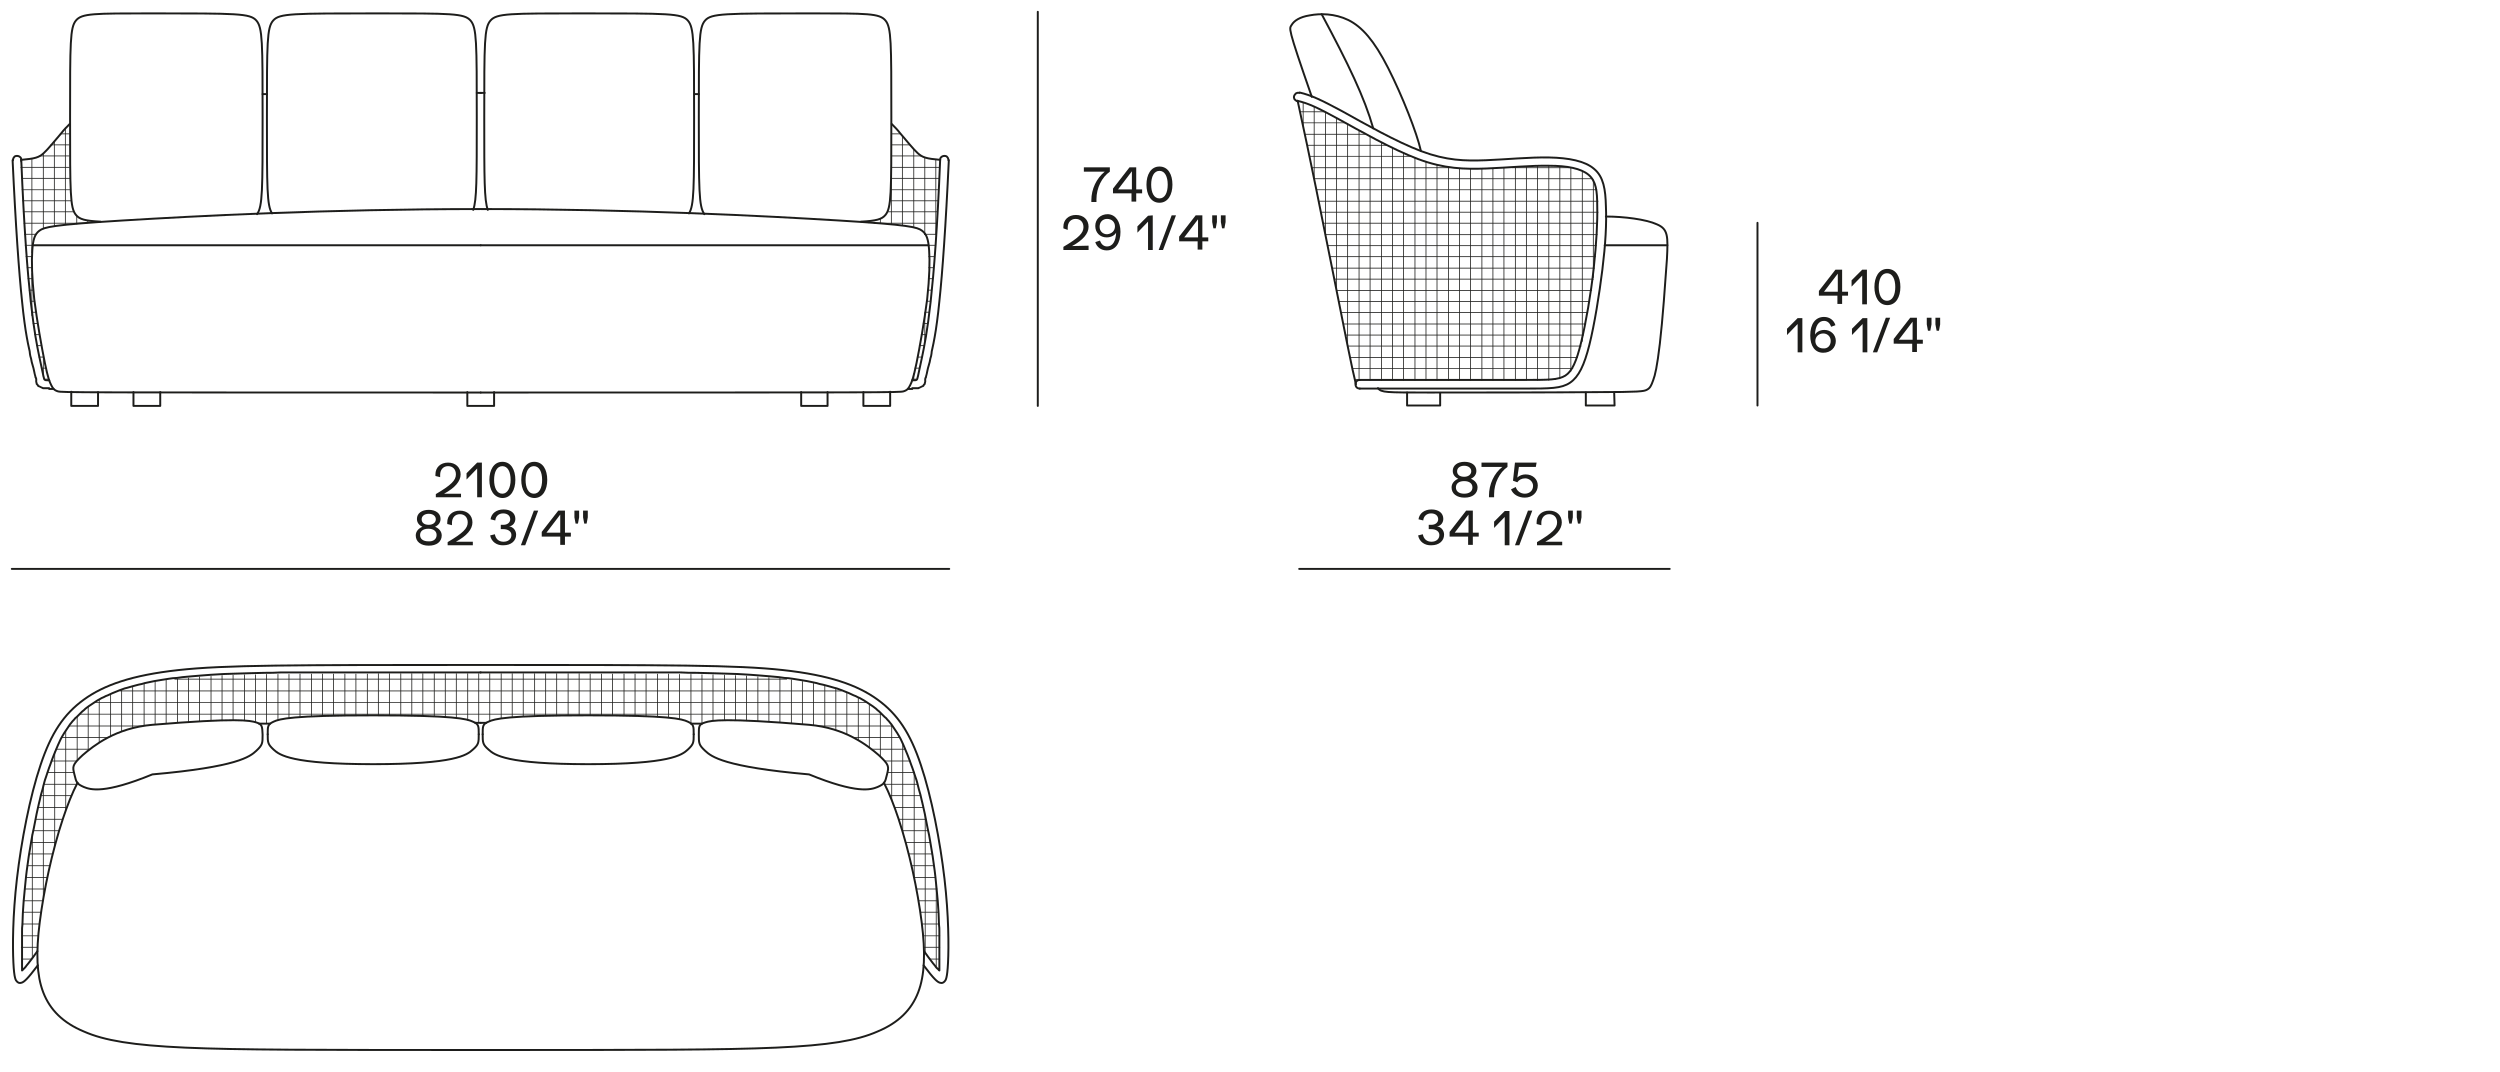 <?xml version="1.0" encoding="utf-8"?>
<!-- Generator: Adobe Illustrator 28.0.0, SVG Export Plug-In . SVG Version: 6.00 Build 0)  -->
<svg version="1.1" id="Livello_1" xmlns="http://www.w3.org/2000/svg" xmlns:xlink="http://www.w3.org/1999/xlink" x="0px" y="0px"
	 viewBox="0 0 635 272.3" style="enable-background:new 0 0 635 272.3;" xml:space="preserve">
<style type="text/css">
	.st0{fill:none;stroke:#1D1D1B;stroke-width:0.2;stroke-linecap:round;stroke-linejoin:round;}
	.st1{fill:#1D1D1B;}
	.st2{fill:none;stroke:#1D1D1B;stroke-width:0.501;stroke-linecap:round;stroke-linejoin:round;}
</style>
<g>
	<line class="st0" x1="344.2" y1="96.4" x2="395.1" y2="96.4"/>
	<line class="st0" x1="343.6" y1="93.6" x2="399.5" y2="93.6"/>
	<line class="st0" x1="343" y1="90.8" x2="400.7" y2="90.8"/>
	<line class="st0" x1="342.4" y1="87.9" x2="401.6" y2="87.9"/>
	<line class="st0" x1="341.8" y1="85.1" x2="402.2" y2="85.1"/>
	<line class="st0" x1="341.3" y1="82.3" x2="402.8" y2="82.3"/>
	<line class="st0" x1="340.7" y1="79.4" x2="403.3" y2="79.4"/>
	<line class="st0" x1="340.1" y1="76.6" x2="403.8" y2="76.6"/>
	<line class="st0" x1="339.6" y1="73.8" x2="404.3" y2="73.8"/>
	<line class="st0" x1="339" y1="70.9" x2="404.7" y2="70.9"/>
	<line class="st0" x1="338.4" y1="68.1" x2="405" y2="68.1"/>
	<line class="st0" x1="337.9" y1="65.2" x2="405.3" y2="65.2"/>
	<line class="st0" x1="337.3" y1="62.4" x2="405.5" y2="62.4"/>
	<line class="st0" x1="336.7" y1="59.6" x2="405.7" y2="59.6"/>
	<line class="st0" x1="336.2" y1="56.7" x2="405.8" y2="56.7"/>
	<line class="st0" x1="335.6" y1="53.9" x2="405.9" y2="53.9"/>
	<line class="st0" x1="335" y1="51.1" x2="405.9" y2="51.1"/>
	<line class="st0" x1="334.4" y1="48.2" x2="405.6" y2="48.2"/>
	<line class="st0" x1="333.8" y1="45.4" x2="404.5" y2="45.4"/>
	<line class="st0" x1="333.3" y1="42.6" x2="368.3" y2="42.6"/>
	<line class="st0" x1="384.1" y1="42.6" x2="398.5" y2="42.6"/>
	<line class="st0" x1="332.7" y1="39.7" x2="358.4" y2="39.7"/>
	<line class="st0" x1="332.1" y1="36.9" x2="352.2" y2="36.9"/>
	<line class="st0" x1="331.5" y1="34.1" x2="346.8" y2="34.1"/>
	<line class="st0" x1="330.9" y1="31.2" x2="341.7" y2="31.2"/>
	<line class="st0" x1="330.3" y1="28.4" x2="336.4" y2="28.4"/>
	<line class="st0" x1="404.7" y1="70.5" x2="404.7" y2="45.7"/>
	<line class="st0" x1="401.9" y1="86.7" x2="401.9" y2="43.5"/>
	<line class="st0" x1="399" y1="94.3" x2="399" y2="42.7"/>
	<line class="st0" x1="396.2" y1="96.2" x2="396.2" y2="42.3"/>
	<line class="st0" x1="393.4" y1="96.6" x2="393.4" y2="42.2"/>
	<line class="st0" x1="390.5" y1="96.6" x2="390.5" y2="42.2"/>
	<line class="st0" x1="387.7" y1="96.6" x2="387.7" y2="42.4"/>
	<line class="st0" x1="384.9" y1="96.6" x2="384.9" y2="42.5"/>
	<line class="st0" x1="382" y1="96.6" x2="382" y2="42.7"/>
	<line class="st0" x1="379.2" y1="96.6" x2="379.2" y2="42.9"/>
	<line class="st0" x1="376.4" y1="96.6" x2="376.4" y2="43"/>
	<line class="st0" x1="373.5" y1="96.6" x2="373.5" y2="43"/>
	<line class="st0" x1="370.7" y1="96.6" x2="370.7" y2="42.8"/>
	<line class="st0" x1="367.9" y1="96.6" x2="367.9" y2="42.5"/>
	<line class="st0" x1="365" y1="96.6" x2="365" y2="41.9"/>
	<line class="st0" x1="362.2" y1="96.6" x2="362.2" y2="41.1"/>
	<line class="st0" x1="359.4" y1="96.6" x2="359.4" y2="40.1"/>
	<line class="st0" x1="356.5" y1="96.6" x2="356.5" y2="38.9"/>
	<line class="st0" x1="353.7" y1="96.6" x2="353.7" y2="37.6"/>
	<line class="st0" x1="350.9" y1="96.6" x2="350.9" y2="36.2"/>
	<line class="st0" x1="348" y1="96.6" x2="348" y2="34.7"/>
	<line class="st0" x1="345.2" y1="96.7" x2="345.2" y2="33.2"/>
	<line class="st0" x1="342.3" y1="87.6" x2="342.3" y2="31.6"/>
	<line class="st0" x1="339.5" y1="73.5" x2="339.5" y2="30"/>
	<line class="st0" x1="336.7" y1="59.3" x2="336.7" y2="28.5"/>
	<line class="st0" x1="333.8" y1="45.4" x2="333.8" y2="27.1"/>
	<line class="st0" x1="331" y1="31.8" x2="331" y2="26.1"/>
	<g>
		<line class="st0" x1="231.7" y1="96.3" x2="232.8" y2="96.3"/>
		<line class="st0" x1="232.4" y1="93.5" x2="233.5" y2="93.5"/>
		<line class="st0" x1="233" y1="90.7" x2="234.1" y2="90.7"/>
		<line class="st0" x1="233.5" y1="87.8" x2="234.7" y2="87.8"/>
		<line class="st0" x1="234" y1="85" x2="235.2" y2="85"/>
		<line class="st0" x1="234.5" y1="82.2" x2="235.6" y2="82.2"/>
		<line class="st0" x1="234.9" y1="79.3" x2="236" y2="79.3"/>
		<line class="st0" x1="235.3" y1="76.5" x2="236.3" y2="76.5"/>
		<line class="st0" x1="235.6" y1="73.7" x2="236.6" y2="73.7"/>
		<line class="st0" x1="235.8" y1="70.8" x2="236.9" y2="70.8"/>
		<line class="st0" x1="235.9" y1="68" x2="237.1" y2="68"/>
		<line class="st0" x1="235.9" y1="65.2" x2="237.3" y2="65.2"/>
		<line class="st0" x1="235.7" y1="62.3" x2="237.5" y2="62.3"/>
		<line class="st0" x1="234.8" y1="59.5" x2="237.7" y2="59.5"/>
		<line class="st0" x1="222" y1="56.7" x2="237.9" y2="56.7"/>
		<line class="st0" x1="225.4" y1="53.8" x2="238.1" y2="53.8"/>
		<line class="st0" x1="226" y1="51" x2="238.2" y2="51"/>
		<line class="st0" x1="226.2" y1="48.2" x2="238.4" y2="48.2"/>
		<line class="st0" x1="226.3" y1="45.3" x2="238.5" y2="45.3"/>
		<line class="st0" x1="226.4" y1="42.5" x2="238.6" y2="42.5"/>
		<line class="st0" x1="226.4" y1="39.6" x2="233.9" y2="39.6"/>
		<line class="st0" x1="226.4" y1="36.8" x2="231" y2="36.8"/>
		<line class="st0" x1="226.4" y1="34" x2="228.7" y2="34"/>
		<line class="st0" x1="237.7" y1="59.6" x2="237.7" y2="40.6"/>
		<line class="st0" x1="234.9" y1="86.6" x2="234.9" y2="79.5"/>
		<line class="st0" x1="234.9" y1="59.6" x2="234.9" y2="40.1"/>
		<line class="st0" x1="232.1" y1="96.6" x2="232.1" y2="94.9"/>
		<line class="st0" x1="232.1" y1="57.8" x2="232.1" y2="38"/>
		<line class="st0" x1="229.2" y1="57.3" x2="229.2" y2="34.6"/>
		<line class="st0" x1="226.4" y1="57" x2="226.4" y2="38.9"/>
		<line class="st0" x1="223.6" y1="56.8" x2="223.6" y2="55.6"/>
		<line class="st0" x1="220.7" y1="56.6" x2="220.7" y2="56.3"/>
		<line class="st0" x1="11.2" y1="96.3" x2="12.3" y2="96.3"/>
		<line class="st0" x1="10.5" y1="93.5" x2="11.6" y2="93.5"/>
		<line class="st0" x1="9.9" y1="90.7" x2="11" y2="90.7"/>
		<line class="st0" x1="9.3" y1="87.8" x2="10.4" y2="87.8"/>
		<line class="st0" x1="8.8" y1="85" x2="9.9" y2="85"/>
		<line class="st0" x1="8.4" y1="82.2" x2="9.5" y2="82.2"/>
		<line class="st0" x1="8" y1="79.3" x2="9.1" y2="79.3"/>
		<line class="st0" x1="7.7" y1="76.5" x2="8.7" y2="76.5"/>
		<line class="st0" x1="7.4" y1="73.7" x2="8.4" y2="73.7"/>
		<line class="st0" x1="7.1" y1="70.8" x2="8.2" y2="70.8"/>
		<line class="st0" x1="6.9" y1="68" x2="8.1" y2="68"/>
		<line class="st0" x1="6.6" y1="65.2" x2="8.1" y2="65.2"/>
		<line class="st0" x1="6.4" y1="62.3" x2="8.3" y2="62.3"/>
		<line class="st0" x1="6.2" y1="59.5" x2="9.2" y2="59.5"/>
		<line class="st0" x1="6.1" y1="56.7" x2="21.9" y2="56.7"/>
		<line class="st0" x1="5.9" y1="53.8" x2="18.6" y2="53.8"/>
		<line class="st0" x1="5.7" y1="51" x2="18" y2="51"/>
		<line class="st0" x1="5.6" y1="48.2" x2="17.8" y2="48.2"/>
		<line class="st0" x1="5.5" y1="45.3" x2="17.7" y2="45.3"/>
		<line class="st0" x1="5.3" y1="42.5" x2="17.6" y2="42.5"/>
		<line class="st0" x1="10.1" y1="39.6" x2="17.6" y2="39.6"/>
		<line class="st0" x1="12.9" y1="36.8" x2="17.6" y2="36.8"/>
		<line class="st0" x1="15.3" y1="34" x2="17.6" y2="34"/>
		<line class="st0" x1="25.1" y1="56.4" x2="25.1" y2="56.4"/>
		<line class="st0" x1="22.3" y1="56.6" x2="22.3" y2="56.1"/>
		<line class="st0" x1="19.5" y1="56.9" x2="19.5" y2="55"/>
		<line class="st0" x1="16.6" y1="57.1" x2="16.6" y2="32.5"/>
		<line class="st0" x1="13.8" y1="57.5" x2="13.8" y2="35.8"/>
		<line class="st0" x1="11" y1="95.7" x2="11" y2="90.5"/>
		<line class="st0" x1="11" y1="58.1" x2="11" y2="39"/>
		<line class="st0" x1="8.1" y1="80.2" x2="8.1" y2="69.5"/>
		<line class="st0" x1="8.1" y1="64.2" x2="8.1" y2="40.3"/>
		<line class="st0" x1="5.3" y1="41.1" x2="5.3" y2="40.6"/>
	</g>
	<g>
		<line class="st0" x1="5.7" y1="246.5" x2="5.8" y2="246.5"/>
		<line class="st0" x1="238.4" y1="246.5" x2="238.5" y2="246.5"/>
		<line class="st0" x1="5.5" y1="243.6" x2="8.1" y2="243.6"/>
		<line class="st0" x1="236.1" y1="243.6" x2="238.7" y2="243.6"/>
		<line class="st0" x1="5.4" y1="240.6" x2="9.5" y2="240.6"/>
		<line class="st0" x1="234.7" y1="240.6" x2="238.7" y2="240.6"/>
		<line class="st0" x1="5.5" y1="237.7" x2="9.7" y2="237.7"/>
		<line class="st0" x1="234.5" y1="237.7" x2="238.7" y2="237.7"/>
		<line class="st0" x1="5.6" y1="234.7" x2="10" y2="234.7"/>
		<line class="st0" x1="234.2" y1="234.7" x2="238.6" y2="234.7"/>
		<line class="st0" x1="5.7" y1="231.7" x2="10.4" y2="231.7"/>
		<line class="st0" x1="233.8" y1="231.7" x2="238.4" y2="231.7"/>
		<line class="st0" x1="5.9" y1="228.8" x2="10.9" y2="228.8"/>
		<line class="st0" x1="233.3" y1="228.8" x2="238.2" y2="228.8"/>
		<line class="st0" x1="6.2" y1="225.8" x2="11.4" y2="225.8"/>
		<line class="st0" x1="232.8" y1="225.8" x2="238" y2="225.8"/>
		<line class="st0" x1="6.5" y1="222.9" x2="12" y2="222.9"/>
		<line class="st0" x1="232.2" y1="222.9" x2="237.6" y2="222.9"/>
		<line class="st0" x1="6.9" y1="219.9" x2="12.6" y2="219.9"/>
		<line class="st0" x1="231.5" y1="219.9" x2="237.2" y2="219.9"/>
		<line class="st0" x1="7.4" y1="216.9" x2="13.4" y2="216.9"/>
		<line class="st0" x1="230.8" y1="216.9" x2="236.8" y2="216.9"/>
		<line class="st0" x1="7.8" y1="214" x2="14.1" y2="214"/>
		<line class="st0" x1="230" y1="214" x2="236.3" y2="214"/>
		<line class="st0" x1="8.4" y1="211" x2="15" y2="211"/>
		<line class="st0" x1="229.2" y1="211" x2="235.8" y2="211"/>
		<line class="st0" x1="9" y1="208.1" x2="15.9" y2="208.1"/>
		<line class="st0" x1="228.2" y1="208.1" x2="235.2" y2="208.1"/>
		<line class="st0" x1="9.6" y1="205.1" x2="17" y2="205.1"/>
		<line class="st0" x1="227.2" y1="205.1" x2="234.5" y2="205.1"/>
		<line class="st0" x1="10.3" y1="202.1" x2="18.1" y2="202.1"/>
		<line class="st0" x1="226" y1="202.1" x2="233.8" y2="202.1"/>
		<line class="st0" x1="11.1" y1="199.2" x2="19.5" y2="199.2"/>
		<line class="st0" x1="224.7" y1="199.2" x2="233" y2="199.2"/>
		<line class="st0" x1="12" y1="196.2" x2="18.7" y2="196.2"/>
		<line class="st0" x1="225.5" y1="196.2" x2="232.2" y2="196.2"/>
		<line class="st0" x1="13" y1="193.3" x2="19.3" y2="193.3"/>
		<line class="st0" x1="224.8" y1="193.3" x2="231.2" y2="193.3"/>
		<line class="st0" x1="14.2" y1="190.3" x2="22.7" y2="190.3"/>
		<line class="st0" x1="221.5" y1="190.3" x2="230" y2="190.3"/>
		<line class="st0" x1="15.7" y1="187.3" x2="27.2" y2="187.3"/>
		<line class="st0" x1="216.9" y1="187.3" x2="228.5" y2="187.3"/>
		<line class="st0" x1="17.6" y1="184.4" x2="36.1" y2="184.4"/>
		<line class="st0" x1="208" y1="184.4" x2="226.6" y2="184.4"/>
		<line class="st0" x1="20.2" y1="181.4" x2="223.9" y2="181.4"/>
		<line class="st0" x1="24.2" y1="178.4" x2="220" y2="178.4"/>
		<line class="st0" x1="30.5" y1="175.5" x2="213.7" y2="175.5"/>
		<line class="st0" x1="44.4" y1="172.5" x2="199.8" y2="172.5"/>
		<line class="st0" x1="237.8" y1="245.9" x2="237.8" y2="224.5"/>
		<line class="st0" x1="235" y1="242.1" x2="235" y2="207.1"/>
		<line class="st0" x1="232.2" y1="222.8" x2="232.2" y2="196.1"/>
		<line class="st0" x1="229.3" y1="211.5" x2="229.3" y2="188.9"/>
		<line class="st0" x1="226.5" y1="203.2" x2="226.5" y2="184.2"/>
		<line class="st0" x1="223.6" y1="192.1" x2="223.6" y2="181.2"/>
		<line class="st0" x1="220.8" y1="189.8" x2="220.8" y2="179"/>
		<line class="st0" x1="218" y1="187.9" x2="218" y2="177.3"/>
		<line class="st0" x1="215.1" y1="186.5" x2="215.1" y2="176"/>
		<line class="st0" x1="212.3" y1="185.4" x2="212.3" y2="175"/>
		<line class="st0" x1="209.5" y1="184.6" x2="209.5" y2="174.2"/>
		<line class="st0" x1="206.6" y1="184.2" x2="206.6" y2="173.6"/>
		<line class="st0" x1="203.8" y1="183.9" x2="203.8" y2="173.1"/>
		<line class="st0" x1="201" y1="183.7" x2="201" y2="172.7"/>
		<line class="st0" x1="198.1" y1="183.5" x2="198.1" y2="172.3"/>
		<line class="st0" x1="195.3" y1="183.3" x2="195.3" y2="172.1"/>
		<line class="st0" x1="192.5" y1="183.1" x2="192.5" y2="171.9"/>
		<line class="st0" x1="189.6" y1="183" x2="189.6" y2="171.7"/>
		<line class="st0" x1="186.8" y1="182.9" x2="186.8" y2="171.6"/>
		<line class="st0" x1="184" y1="182.9" x2="184" y2="171.5"/>
		<line class="st0" x1="181.1" y1="183" x2="181.1" y2="171.4"/>
		<line class="st0" x1="178.3" y1="183.8" x2="178.3" y2="171.4"/>
		<line class="st0" x1="175.5" y1="183.7" x2="175.5" y2="171.3"/>
		<line class="st0" x1="172.6" y1="182.7" x2="172.6" y2="171.3"/>
		<line class="st0" x1="169.8" y1="182.3" x2="169.8" y2="171.2"/>
		<line class="st0" x1="167" y1="182.1" x2="167" y2="171.2"/>
		<line class="st0" x1="164.1" y1="182" x2="164.1" y2="171.2"/>
		<line class="st0" x1="161.3" y1="181.9" x2="161.3" y2="171.2"/>
		<line class="st0" x1="158.5" y1="181.8" x2="158.5" y2="171.2"/>
		<line class="st0" x1="155.6" y1="181.8" x2="155.6" y2="171.2"/>
		<line class="st0" x1="152.8" y1="181.7" x2="152.8" y2="171.2"/>
		<line class="st0" x1="149.9" y1="181.7" x2="149.9" y2="171.2"/>
		<line class="st0" x1="147.1" y1="181.7" x2="147.1" y2="171.1"/>
		<line class="st0" x1="144.3" y1="181.7" x2="144.3" y2="171.1"/>
		<line class="st0" x1="141.4" y1="181.8" x2="141.4" y2="171.1"/>
		<line class="st0" x1="138.6" y1="181.8" x2="138.6" y2="171.1"/>
		<line class="st0" x1="135.8" y1="181.9" x2="135.8" y2="171.1"/>
		<line class="st0" x1="132.9" y1="182" x2="132.9" y2="171.1"/>
		<line class="st0" x1="130.1" y1="182.2" x2="130.1" y2="171.1"/>
		<line class="st0" x1="127.3" y1="182.5" x2="127.3" y2="171.1"/>
		<line class="st0" x1="124.4" y1="183.2" x2="124.4" y2="171.1"/>
		<line class="st0" x1="121.6" y1="183.6" x2="121.6" y2="171.1"/>
		<line class="st0" x1="118.8" y1="182.9" x2="118.8" y2="171.1"/>
		<line class="st0" x1="115.9" y1="182.4" x2="115.9" y2="171.1"/>
		<line class="st0" x1="113.1" y1="182.2" x2="113.1" y2="171.1"/>
		<line class="st0" x1="110.3" y1="182" x2="110.3" y2="171.1"/>
		<line class="st0" x1="107.4" y1="181.9" x2="107.4" y2="171.1"/>
		<line class="st0" x1="104.6" y1="181.8" x2="104.6" y2="171.1"/>
		<line class="st0" x1="101.8" y1="181.8" x2="101.8" y2="171.1"/>
		<line class="st0" x1="98.9" y1="181.7" x2="98.9" y2="171.1"/>
		<line class="st0" x1="96.1" y1="181.7" x2="96.1" y2="171.1"/>
		<line class="st0" x1="93.3" y1="181.7" x2="93.3" y2="171.2"/>
		<line class="st0" x1="90.4" y1="181.7" x2="90.4" y2="171.2"/>
		<line class="st0" x1="87.6" y1="181.8" x2="87.6" y2="171.2"/>
		<line class="st0" x1="84.7" y1="181.8" x2="84.7" y2="171.2"/>
		<line class="st0" x1="81.9" y1="181.9" x2="81.9" y2="171.2"/>
		<line class="st0" x1="79.1" y1="182" x2="79.1" y2="171.2"/>
		<line class="st0" x1="76.2" y1="182.2" x2="76.2" y2="171.2"/>
		<line class="st0" x1="73.4" y1="182.4" x2="73.4" y2="171.3"/>
		<line class="st0" x1="70.6" y1="182.9" x2="70.6" y2="171.3"/>
		<line class="st0" x1="67.7" y1="183.8" x2="67.7" y2="171.3"/>
		<line class="st0" x1="64.9" y1="183.4" x2="64.9" y2="171.4"/>
		<line class="st0" x1="62.1" y1="183" x2="62.1" y2="171.4"/>
		<line class="st0" x1="59.2" y1="182.9" x2="59.2" y2="171.5"/>
		<line class="st0" x1="56.4" y1="182.9" x2="56.4" y2="171.6"/>
		<line class="st0" x1="53.6" y1="183" x2="53.6" y2="171.8"/>
		<line class="st0" x1="50.7" y1="183.2" x2="50.7" y2="171.9"/>
		<line class="st0" x1="47.9" y1="183.4" x2="47.9" y2="172.2"/>
		<line class="st0" x1="45.1" y1="183.5" x2="45.1" y2="172.5"/>
		<line class="st0" x1="42.2" y1="183.8" x2="42.2" y2="172.8"/>
		<line class="st0" x1="39.4" y1="184" x2="39.4" y2="173.2"/>
		<line class="st0" x1="36.6" y1="184.3" x2="36.6" y2="173.8"/>
		<line class="st0" x1="33.7" y1="184.9" x2="33.7" y2="174.5"/>
		<line class="st0" x1="30.9" y1="185.7" x2="30.9" y2="175.3"/>
		<line class="st0" x1="28.1" y1="186.9" x2="28.1" y2="176.4"/>
		<line class="st0" x1="25.2" y1="188.5" x2="25.2" y2="177.8"/>
		<line class="st0" x1="22.4" y1="190.5" x2="22.4" y2="179.6"/>
		<line class="st0" x1="19.6" y1="199.1" x2="19.6" y2="198.7"/>
		<line class="st0" x1="19.6" y1="193" x2="19.6" y2="182.1"/>
		<line class="st0" x1="16.7" y1="205.7" x2="16.7" y2="185.6"/>
		<line class="st0" x1="13.9" y1="214.9" x2="13.9" y2="191"/>
		<line class="st0" x1="11" y1="227.7" x2="11" y2="199.4"/>
		<line class="st0" x1="8.2" y1="243.4" x2="8.2" y2="211.9"/>
	</g>
	<g>
		<g>
			<g>
				<path class="st1" d="M457.8,80.7v8.8h-1.2v-7.2l-2.7,2.8v-1.6l2.7-2.7h1.2V80.7z"/>
				<path class="st1" d="M466.3,86.6c0,1.7-1.3,3-3.2,3c-2.1,0-3.3-1.7-3.3-4.4c0-2.9,1.3-4.7,3.5-4.7c1.4,0,2.5,0.8,2.9,2.1      l-1.1,0.4c-0.3-0.9-0.9-1.5-1.8-1.5c-1.4,0-2.2,1.3-2.3,3.5c0.4-0.7,1.3-1.2,2.4-1.2C465,83.8,466.3,85,466.3,86.6z M465,86.6      c0-1.1-0.8-1.9-1.9-1.9s-2,0.8-2,1.9s0.8,1.9,2,1.9C464.2,88.6,465,87.8,465,86.6z"/>
				<path class="st1" d="M474.3,80.7v8.8h-1.2v-7.2l-2.7,2.8v-1.6l2.7-2.7h1.2V80.7z"/>
				<path class="st1" d="M479,80.7h1.1l-3.3,8.8h-1.1L479,80.7z"/>
				<path class="st1" d="M488.4,86.3v1h-1.5v2.1h-1.2v-2.1H481v-1.2l4.2-5.4h1.7v5.6H488.4z M485.8,81.7l-3.5,4.6h3.5V81.7z"/>
				<path class="st1" d="M489.4,82.4v-1.7h1.2v1.7l-0.3,1.6h-0.6L489.4,82.4z M491.6,82.4v-1.7h1.2v1.7l-0.3,1.6h-0.6L491.6,82.4z"/>
			</g>
		</g>
	</g>
	<g>
		<g>
			<g>
				<path class="st1" d="M469.4,74.1v1h-1.5v2.1h-1.2v-2.1H462v-1.2l4.2-5.4h1.7v5.6H469.4z M466.8,69.5l-3.5,4.6h3.5V69.5z"/>
				<path class="st1" d="M474.2,68.5v8.8H473V70l-2.7,2.8v-1.6l2.7-2.7C473,68.5,474.2,68.5,474.2,68.5z"/>
				<path class="st1" d="M476.1,72.9c0-2.5,1.1-4.6,3.3-4.6c2.2,0,3.3,2,3.3,4.6c0,2.5-1.1,4.6-3.3,4.6      C477.2,77.5,476.1,75.4,476.1,72.9z M481.4,72.9c0-2-0.7-3.5-2.1-3.5c-1.4,0-2.1,1.5-2.1,3.5s0.7,3.5,2.1,3.5      C480.7,76.4,481.4,74.9,481.4,72.9z"/>
			</g>
		</g>
	</g>
	<g>
		<g>
			<g>
				<path class="st1" d="M112.2,136c0,1.6-1.3,2.6-3.3,2.6s-3.3-1-3.3-2.6c0-1,0.7-1.8,1.7-2.2c-0.9-0.4-1.4-1.1-1.4-2      c0-1.4,1.2-2.3,3-2.3s3,0.9,3,2.3c0,0.9-0.5,1.6-1.4,2C111.5,134.2,112.2,135,112.2,136z M110.9,135.9c0-1-0.8-1.6-2.1-1.6      s-2.1,0.6-2.1,1.6s0.8,1.6,2.1,1.6C110.1,137.6,110.9,136.9,110.9,135.9z M107.1,131.9c0,0.9,0.7,1.4,1.8,1.4s1.8-0.6,1.8-1.4      c0-0.8-0.7-1.4-1.8-1.4S107.1,131.1,107.1,131.9z"/>
				<path class="st1" d="M120.1,137.4v1.1h-6.4v-0.8c3.9-2.3,5.1-3.5,5.1-5c0-1.3-0.8-2.1-2-2.1s-2,0.9-2,2.2c0,0.2,0,0.4,0,0.6      l-1.2-0.3c0-0.1,0-0.3,0-0.4c0-1.8,1.3-3,3.2-3s3.2,1.2,3.2,3c0,1.7-1.4,3.4-4.2,4.9h4.3V137.4z"/>
				<path class="st1" d="M124.5,136l1.2-0.3c0.2,1.2,1,1.9,2.2,1.9c1.2,0,2-0.7,2-1.7c0-0.9-0.8-1.5-2.1-1.5c-0.3,0-0.5,0-0.6,0      v-1.1c0.3,0,0.5,0,0.7,0c1,0,1.7-0.6,1.7-1.4c0-0.9-0.7-1.5-1.8-1.5c-1.1,0-1.9,0.7-2,1.8l-1.2-0.3c0.2-1.5,1.5-2.5,3.3-2.5      c1.8,0,3,0.9,3,2.4c0,0.9-0.6,1.8-1.6,1.9l0,0c1,0.1,1.8,1,1.8,2.1c0,1.6-1.3,2.7-3.2,2.7C126.2,138.6,124.8,137.6,124.5,136z"/>
				<path class="st1" d="M135.6,129.7h1.1l-3.3,8.8h-1.1L135.6,129.7z"/>
				<path class="st1" d="M145,135.3v1h-1.5v2.1h-1.2v-2.1h-4.7v-1.2l4.2-5.4h1.7v5.6L145,135.3L145,135.3z M142.3,130.7l-3.5,4.6      h3.5V130.7z"/>
				<path class="st1" d="M145.9,131.4v-1.7h1.2v1.7l-0.3,1.6h-0.6L145.9,131.4z M148.1,131.4v-1.7h1.2v1.7L149,133h-0.6L148.1,131.4      z"/>
			</g>
		</g>
	</g>
	<line class="st2" x1="3" y1="144.5" x2="241.1" y2="144.5"/>
	<g>
		<g>
			<g>
				<path class="st1" d="M360.2,136l1.2-0.3c0.2,1.2,1,1.9,2.2,1.9s2-0.7,2-1.7c0-0.9-0.8-1.5-2.1-1.5c-0.3,0-0.5,0-0.6,0v-1.1      c0.3,0,0.5,0,0.7,0c1,0,1.7-0.6,1.7-1.4c0-0.9-0.7-1.5-1.8-1.5c-1.1,0-1.9,0.7-2,1.8l-1.2-0.3c0.2-1.5,1.5-2.5,3.3-2.5      s3,0.9,3,2.4c0,0.9-0.6,1.8-1.6,1.9l0,0c1,0.1,1.8,1,1.8,2.1c0,1.6-1.3,2.7-3.2,2.7C361.9,138.6,360.5,137.6,360.2,136z"/>
				<path class="st1" d="M375.6,135.3v1h-1.5v2.1h-1.2v-2.1h-4.7v-1.2l4.2-5.4h1.7v5.6L375.6,135.3L375.6,135.3z M373,130.7      l-3.5,4.6h3.5V130.7z"/>
				<path class="st1" d="M383.4,129.7v8.8h-1.2v-7.2l-2.7,2.8v-1.6l2.7-2.7h1.2V129.7z"/>
				<path class="st1" d="M388.1,129.7h1.1l-3.3,8.8h-1.1L388.1,129.7z"/>
				<path class="st1" d="M396.8,137.4v1.1h-6.4v-0.8c3.9-2.3,5.1-3.5,5.1-5c0-1.3-0.8-2.1-2-2.1c-1.2,0-2,0.9-2,2.2      c0,0.2,0,0.4,0,0.6l-1.2-0.3c0-0.1,0-0.3,0-0.4c0-1.8,1.3-3,3.2-3s3.2,1.2,3.2,3c0,1.7-1.4,3.4-4.2,4.9h4.3V137.4z"/>
				<path class="st1" d="M398.3,131.4v-1.7h1.2v1.7l-0.3,1.6h-0.6L398.3,131.4z M400.5,131.4v-1.7h1.2v1.7l-0.3,1.6h-0.6      L400.5,131.4z"/>
			</g>
		</g>
	</g>
	<line class="st2" x1="330" y1="144.5" x2="424.1" y2="144.5"/>
	<line class="st2" x1="446.4" y1="103" x2="446.4" y2="56.6"/>
	<g>
		<g>
			<g>
				<path class="st1" d="M375.3,123.8c0,1.6-1.3,2.6-3.3,2.6s-3.3-1-3.3-2.6c0-1,0.7-1.8,1.7-2.2c-0.9-0.4-1.4-1.1-1.4-2      c0-1.4,1.2-2.3,3-2.3s3,0.9,3,2.3c0,0.9-0.5,1.6-1.4,2C374.6,122,375.3,122.8,375.3,123.8z M374,123.8c0-1-0.8-1.6-2.1-1.6      c-1.3,0-2.1,0.6-2.1,1.6s0.8,1.6,2.1,1.6S374,124.8,374,123.8z M370.1,119.7c0,0.9,0.7,1.4,1.8,1.4c1.1,0,1.8-0.6,1.8-1.4      s-0.7-1.4-1.8-1.4S370.1,118.9,370.1,119.7z"/>
				<path class="st1" d="M382.9,117.5v1.1c-2,1.4-3.4,4.1-3.4,7v0.7h-1.3v-0.4c0-2.9,1.3-5.7,3.4-7.3h-5.3v-1.1      C376.3,117.5,382.9,117.5,382.9,117.5z"/>
				<path class="st1" d="M390.6,123.3c0,1.8-1.4,3.1-3.3,3.1c-1.6,0-3-0.8-3.5-2.1l1.2-0.6c0.3,1,1.2,1.7,2.3,1.7      c1.2,0,2.1-0.8,2.1-2c0-1-0.9-1.9-2-1.9c-0.9,0-1.6,0.4-2,1l-1.1-0.4l0.5-4.6h5.5l-0.2,1.1h-4.3l-0.4,2.7      c0.5-0.5,1.3-0.8,2.1-0.8C389.3,120.5,390.6,121.7,390.6,123.3z"/>
			</g>
		</g>
	</g>
	<g>
		<g>
			<g>
				<path class="st1" d="M117.1,125.2v1.1h-6.4v-0.8c3.9-2.3,5.1-3.5,5.1-5c0-1.3-0.8-2.1-2-2.1s-2,0.9-2,2.2c0,0.2,0,0.4,0,0.6      l-1.2-0.3c0-0.1,0-0.3,0-0.4c0-1.8,1.3-3,3.2-3s3.2,1.2,3.2,3c0,1.7-1.4,3.4-4.2,4.9h4.3V125.2z"/>
				<path class="st1" d="M122.4,117.5v8.8h-1.2V119l-2.7,2.8v-1.6l2.7-2.7C121.2,117.5,122.4,117.5,122.4,117.5z"/>
				<path class="st1" d="M124.3,121.9c0-2.5,1.1-4.6,3.3-4.6c2.2,0,3.3,2,3.3,4.6c0,2.5-1.1,4.6-3.3,4.6      C125.4,126.4,124.3,124.4,124.3,121.9z M129.7,121.9c0-2-0.7-3.5-2.1-3.5c-1.4,0-2.1,1.5-2.1,3.5s0.7,3.5,2.1,3.5      C128.9,125.4,129.7,123.9,129.7,121.9z"/>
				<path class="st1" d="M132.4,121.9c0-2.5,1.1-4.6,3.3-4.6c2.2,0,3.3,2,3.3,4.6c0,2.5-1.1,4.6-3.3,4.6      C133.5,126.4,132.4,124.4,132.4,121.9z M137.7,121.9c0-2-0.7-3.5-2.1-3.5s-2.1,1.5-2.1,3.5s0.7,3.5,2.1,3.5      S137.7,123.9,137.7,121.9z"/>
			</g>
		</g>
	</g>
	<g>
		<g>
			<g>
				<path class="st1" d="M276.5,62.4v1.1h-6.4v-0.8c3.9-2.3,5.1-3.5,5.1-5c0-1.3-0.8-2.1-2-2.1s-2,0.9-2,2.2c0,0.2,0,0.4,0,0.6      l-1.1-0.4c0-0.1,0-0.3,0-0.4c0-1.8,1.3-3,3.2-3c1.9,0,3.2,1.2,3.2,3c0,1.7-1.4,3.4-4.2,4.9L276.5,62.4L276.5,62.4z"/>
				<path class="st1" d="M284.6,58.9c0,2.9-1.3,4.7-3.5,4.7c-1.4,0-2.5-0.8-2.9-2.1l1.2-0.4c0.3,0.9,0.9,1.5,1.8,1.5      c1.4,0,2.2-1.3,2.3-3.5c-0.4,0.7-1.3,1.2-2.4,1.2c-1.7,0-2.9-1.2-2.9-2.9s1.3-3,3.2-3C283.4,54.5,284.6,56.3,284.6,58.9z       M283.2,57.5c0-1.1-0.8-1.9-2-1.9c-1.1,0-1.9,0.8-1.9,2c0,1.1,0.8,1.9,1.9,1.9C282.4,59.4,283.2,58.6,283.2,57.5z"/>
				<path class="st1" d="M292.8,54.7v8.8h-1.2v-7.2l-2.7,2.8v-1.6l2.7-2.7L292.8,54.7L292.8,54.7z"/>
				<path class="st1" d="M297.6,54.7h1.1l-3.3,8.8h-1.1L297.6,54.7z"/>
				<path class="st1" d="M306.9,60.3v1h-1.5v2.1h-1.2v-2.1h-4.7v-1.2l4.2-5.4h1.7v5.6C305.4,60.3,306.9,60.3,306.9,60.3z       M304.3,55.7l-3.5,4.6h3.5V55.7z"/>
				<path class="st1" d="M307.9,56.4v-1.7h1.2v1.7l-0.3,1.6h-0.6L307.9,56.4z M310.1,56.4v-1.7h1.2v1.7L311,58h-0.6L310.1,56.4z"/>
			</g>
		</g>
	</g>
	<g>
		<g>
			<g>
				<path class="st1" d="M281.9,42.5v1.1c-2,1.4-3.4,4.1-3.4,7v0.7h-1.3v-0.4c0-2.9,1.3-5.6,3.4-7.3h-5.3v-1.1H281.9z"/>
				<path class="st1" d="M290.1,48.1v1h-1.5v2.1h-1.2v-2.1h-4.7v-1.2l4.2-5.4h1.7v5.6C288.6,48.1,290.1,48.1,290.1,48.1z       M287.5,43.5l-3.5,4.6h3.5V43.5z"/>
				<path class="st1" d="M291.2,46.9c0-2.5,1.1-4.6,3.3-4.6c2.2,0,3.3,2,3.3,4.6c0,2.5-1.1,4.6-3.3,4.6S291.2,49.4,291.2,46.9z       M296.6,46.9c0-2-0.7-3.5-2.1-3.5s-2.1,1.5-2.1,3.5s0.7,3.5,2.1,3.5S296.6,48.9,296.6,46.9z"/>
			</g>
		</g>
	</g>
	<line class="st2" x1="263.6" y1="3" x2="263.6" y2="103.1"/>
	<path class="st2" d="M178.3,183.8c-0.9,0-1.8,0-2.8,0"/>
	<path class="st2" d="M122.1,266.7c42.2,0,61.6,0,75-0.6s20.6-1.8,25.8-4.1c5.3-2.2,8.6-5.5,10.3-9.9c1.7-4.4,1.9-10.1,0.9-17.9   c-1-7.9-3.1-17.9-5.9-26.3c-1.1-3.3-2.3-6.4-3.7-9.1"/>
	<path class="st2" d="M123.5,183.6c-0.5,0-1,0-1.4,0"/>
	<path class="st2" d="M120.7,183.6c0.5,0,1,0,1.4,0"/>
	<path class="st2" d="M65.8,183.8c0.9,0,1.8,0,2.8,0"/>
	<path class="st2" d="M122.1,266.7c-42.2,0-61.6,0-75-0.6s-20.6-1.8-25.8-4.1c-5.3-2.2-8.6-5.5-10.3-9.9s-1.9-10.1-0.9-17.9   c1-7.9,3.1-17.9,5.9-26.3c1.1-3.3,2.3-6.4,3.7-9.1"/>
	<polyline class="st2" points="118.7,99.6 118.7,103.1 125.5,103.1 125.5,99.6  "/>
	<path class="st2" d="M123.9,53.3c-0.9-2.5-0.9-7.8-0.9-23.4c0-19.2,0-22.9,1.6-24.7s4.8-1.8,23.4-1.8c21.9,0,25.1,0,26.7,1.8   s1.6,5.5,1.6,24.7c0,17.9,0,22.3-1.3,24.3"/>
	<path class="st2" d="M123.1,23.6c-0.4,0-0.7,0-1.1,0"/>
	<path class="st2" d="M178.9,54.4c-1.4-2-1.4-6.2-1.4-24.5c0-19.2,0-22.9,1.6-24.7s4.8-1.8,26.7-1.8c14.6,0,17.6,0,19.1,1.8   s1.5,5.5,1.5,24.7s0,22.9-1.5,24.7c-0.9,1.1-2.3,1.5-6.2,1.7"/>
	<path class="st2" d="M176.4,23.9c0.4,0,0.8,0,1.1,0"/>
	<path class="st2" d="M226.5,31.5c0.8,0.8,1.5,1.5,2.1,2.3c1.9,2.2,3.3,4,4.5,5.1s2.2,1.4,5.7,1.7"/>
	<polyline class="st2" points="210.2,99.6 210.2,103.1 203.5,103.1 203.5,99.6  "/>
	<polyline class="st2" points="226.1,99.5 226.1,103.1 219.3,103.1 219.3,99.6  "/>
	<line class="st2" x1="235.8" y1="62.3" x2="122.1" y2="62.3"/>
	<path class="st2" d="M238.8,40.6c0-0.3,0.1-0.6,0.3-0.7c0.2-0.2,0.5-0.3,0.8-0.3s0.6,0.1,0.7,0.3c0.2,0.2,0.3,0.5,0.3,0.8"/>
	<line class="st2" x1="231.7" y1="98.8" x2="230.6" y2="98.8"/>
	<path class="st2" d="M241,40.7c-0.1,2-0.2,4.1-0.3,6.1c-0.1,1.9-0.2,3.8-0.3,5.6c-0.1,1.7-0.2,3.4-0.3,5.1   c-0.1,1.5-0.2,3.1-0.3,4.6c-0.1,1.4-0.2,2.8-0.3,4.2c-0.1,1.3-0.2,2.5-0.3,3.8c-0.1,1.1-0.2,2.3-0.3,3.4c-0.1,1-0.2,2-0.3,3   c-0.1,0.9-0.2,1.9-0.3,2.8c-0.1,0.8-0.2,1.6-0.3,2.4c-0.1,0.7-0.2,1.4-0.3,2.1c-0.1,0.6-0.2,1.2-0.3,1.8c-0.1,0.5-0.2,1.1-0.3,1.6   c-0.1,0.5-0.2,0.9-0.3,1.4c-0.1,0.4-0.2,0.8-0.2,1.2c0,0.2-0.1,0.4-0.1,0.6c-0.1,0.2-0.1,0.5-0.2,0.7c-0.1,0.6-0.2,1.1-0.4,1.7   c-0.1,0.2-0.1,0.5-0.2,0.7c-0.1,0.3-0.1,0.6-0.2,0.9c0,0.2-0.1,0.3-0.1,0.5c0,0.1-0.1,0.3-0.1,0.4s-0.1,0.2-0.1,0.4   c0,0.1,0,0.2-0.1,0.2c0,0.1,0,0.2-0.1,0.3v0.1v0.1v0.1v0.1v0.1v0.1v0.1V97c0,0.1-0.1,0.2-0.1,0.3c0,0,0,0,0,0.1c0,0,0,0,0,0.1   c0,0,0,0-0.1,0.1c0,0,0,0-0.1,0.1c0,0,0,0-0.1,0.1c0,0,0,0,0,0.1l-0.1,0.1c-0.1,0.1-0.1,0.1-0.2,0.1s-0.1,0.1-0.2,0.1   s-0.1,0.1-0.2,0.1s-0.1,0.1-0.2,0.1s-0.1,0.1-0.2,0.1s-0.1,0-0.2,0.1c-0.1,0-0.1,0-0.2,0s-0.1,0-0.2,0s-0.1,0-0.2,0   c0,0-0.1,0-0.2,0h-0.1h-0.1c-0.1,0-0.2,0-0.3,0c-0.1,0-0.2,0-0.3,0"/>
	<path class="st2" d="M238.8,40.6c-1.4,34.5-3.5,44.8-4.6,50.1s-1.2,5.6-1.3,5.7c-0.2,0.2-0.4,0.2-1.2,0.2"/>
	<path class="st2" d="M122.1,99.7c104.6,0,106.3,0,107.4-0.3c1-0.3,1.3-0.8,1.7-1.6c0.4-0.8,0.8-1.7,1.6-5.6   c0.8-3.9,2-10.7,2.7-16.2c0.6-5.5,0.7-9.7,0.5-12.4c-0.2-2.8-0.6-4.1-1.8-5C233,57.7,231,57.1,213,56s-51.9-2.9-90.8-2.9"/>
	<path class="st2" d="M122.6,186.5c0,2.1,0,2.6,1.5,3.9c1.5,1.4,4.6,3.7,25.3,3.7s23.8-2.3,25.3-3.7s1.5-1.8,1.5-3.9"/>
	<path class="st2" d="M122.6,186.5c0-2.1,0-2.6,1.5-3.2c1.5-0.7,4.6-1.6,25.3-1.6s23.8,0.9,25.3,1.6c1.5,0.7,1.5,1.1,1.5,3.2"/>
	<path class="st2" d="M177.5,186.6c0,2.2,0,2.6,1.6,4.1s4.8,4.1,26.4,6c12.2,5,15.7,3.9,17.4,3.2c1.8-0.8,1.9-1.1,2.4-3.2   c0.5-2,0.6-2.4-2.1-4.9c-2.8-2.4-8.4-6.9-17.7-7.7c-21.6-1.8-24.8-1.1-26.4-0.6C177.5,184,177.5,184.4,177.5,186.6z"/>
	<path class="st2" d="M234.6,245.2c2.7,3.6,3.5,4.2,4.1,4.4s0.9,0,1.2-0.3c0.3-0.3,0.7-0.7,0.9-4.8c0.2-4.1,0.2-11.8-0.9-21.3   s-3.3-20.9-6-28.9c-2.7-8.1-5.9-12.9-11-16.6c-5.1-3.7-12.2-6.2-24-7.5s-28.5-1.3-76.7-1.3"/>
	<path class="st2" d="M234.7,241.6c0.8,1.1,1.5,2.1,2.3,3.1c0.2,0.2,0.3,0.4,0.5,0.6c0.1,0.2,0.2,0.3,0.4,0.5   c0.1,0.1,0.1,0.2,0.2,0.2c0.1,0.1,0.2,0.2,0.3,0.3c0.1,0.1,0.1,0.1,0.2,0.2c0-0.2,0-0.4,0-0.6c0-0.2,0-0.5,0-0.7c0-0.3,0-0.6,0-0.8   c0-0.3,0-0.5,0-0.8s0-0.6,0-0.8c0-0.6,0-1.3,0-1.9c0-0.6,0-1.2,0-1.9c0-0.8,0-1.6,0-2.4c0-0.6,0-1.2-0.1-1.8c0-0.9-0.1-1.9-0.1-2.8   c-0.1-1-0.1-2-0.2-3c-0.1-1.1-0.2-2.1-0.3-3.2c-0.1-1-0.2-2-0.3-3c-0.1-0.6-0.1-1.2-0.2-1.7c-0.2-1.2-0.3-2.4-0.5-3.6   c-0.2-1.2-0.4-2.4-0.6-3.6c-0.2-1.2-0.4-2.4-0.7-3.6c-0.2-1.2-0.5-2.4-0.7-3.6c-0.1-0.6-0.3-1.2-0.4-1.8s-0.3-1.2-0.4-1.7   c-0.2-0.9-0.4-1.8-0.7-2.7c-0.1-0.5-0.3-1.1-0.4-1.6s-0.3-1-0.5-1.6c-0.2-0.5-0.3-1-0.5-1.5s-0.3-1-0.5-1.4   c-0.2-0.5-0.3-0.9-0.5-1.4c-0.2-0.4-0.3-0.9-0.5-1.3c-0.2-0.4-0.3-0.8-0.5-1.2s-0.3-0.8-0.5-1.2s-0.3-0.7-0.5-1.1   c-0.3-0.7-0.7-1.3-1.1-2c-0.2-0.3-0.4-0.6-0.6-0.9c-0.2-0.3-0.4-0.6-0.6-0.9c-0.2-0.3-0.4-0.6-0.6-0.8c-0.2-0.3-0.4-0.5-0.7-0.8   c-0.2-0.3-0.4-0.5-0.7-0.7c-0.2-0.2-0.5-0.5-0.7-0.7s-0.5-0.5-0.7-0.7c-0.3-0.2-0.5-0.4-0.8-0.7c-0.3-0.2-0.5-0.4-0.8-0.6   c-0.3-0.2-0.6-0.4-0.9-0.6c-0.3-0.2-0.6-0.4-0.9-0.6c-0.3-0.2-0.6-0.4-1-0.6c-0.3-0.2-0.7-0.4-1-0.5c-0.4-0.2-0.7-0.4-1.1-0.5   c-0.8-0.4-1.5-0.7-2.3-1c-0.4-0.2-0.8-0.3-1.3-0.5c-0.4-0.2-0.9-0.3-1.3-0.4c-0.5-0.1-0.9-0.3-1.4-0.4c-0.5-0.1-1-0.3-1.5-0.4   c-0.5-0.1-1.1-0.2-1.6-0.4c-0.8-0.2-1.6-0.3-2.4-0.5c-0.6-0.1-1.2-0.2-1.8-0.3c-0.6-0.1-1.3-0.2-1.9-0.3c-0.7-0.1-1.3-0.2-2-0.2   c-0.5-0.1-1-0.1-1.4-0.2c-0.7-0.1-1.5-0.1-2.2-0.2c-0.8-0.1-1.6-0.1-2.4-0.2c-0.9-0.1-1.7-0.1-2.6-0.2c-1.1-0.1-2.2-0.1-3.4-0.2   c-1,0-2.1-0.1-3.1-0.1c-1.1,0-2.3-0.1-3.4-0.1c-1.3,0-2.5-0.1-3.8-0.1c-1.4,0-2.8,0-4.1-0.1c-1.5,0-3,0-4.5,0c-1.7,0-3.3,0-5,0   c-1.8,0-3.7,0-5.5,0c-2,0-4,0-6,0c-2.2,0-4.4,0-6.6,0c-2.4,0-4.8,0-7.1,0c-2.6,0-5.2,0-7.8,0c-2.8,0-5.6,0-8.4,0"/>
	<path class="st2" d="M120.2,53.3c0.9-2.5,0.9-7.8,0.9-23.4c0-19.2,0-22.9-1.6-24.7s-4.8-1.8-23.4-1.8c-21.9,0-25.1,0-26.7,1.8   c-1.6,1.8-1.6,5.5-1.6,24.7c0,17.9,0,22.3,1.3,24.3"/>
	<path class="st2" d="M121.1,23.6c0.4,0,0.7,0,1.1,0"/>
	<path class="st2" d="M121.6,186.5c0,2.1,0,2.6-1.5,3.9c-1.5,1.4-4.6,3.7-25.3,3.7s-23.8-2.3-25.3-3.7s-1.5-1.8-1.5-3.9"/>
	<path class="st2" d="M121.6,186.5c0-2.1,0-2.6-1.5-3.2c-1.5-0.7-4.6-1.6-25.3-1.6s-23.8,0.9-25.3,1.6c-1.5,0.7-1.5,1.1-1.5,3.2"/>
	<path class="st2" d="M66.7,186.6c0,2.2,0,2.6-1.6,4.1s-4.8,4.1-26.4,6c-12.2,5-15.7,3.9-17.4,3.2c-1.8-0.8-1.9-1.1-2.4-3.2   c-0.5-2-0.6-2.4,2.1-4.9c2.8-2.4,8.4-6.9,17.7-7.7c21.6-1.8,24.8-1.1,26.4-0.6C66.6,184,66.6,184.4,66.7,186.6z"/>
	<path class="st2" d="M335.7,3.6c6.8,12.7,10.9,21.2,13.1,29"/>
	<path class="st2" d="M333.2,24.6c-6.4-18.4-5.7-17.2-5.1-18.3c0.6-1,2-2,4.6-2.4c2.6-0.5,6.3-0.5,9.8,1.2   c3.4,1.7,6.5,5.1,10.1,12.2s7.3,16.5,8.3,21"/>
	<path class="st2" d="M65.3,54.4c1.4-2,1.4-6.2,1.4-24.5c0-19.2,0-22.9-1.6-24.7s-4.8-1.8-26.7-1.8c-14.6,0-17.6,0-19.1,1.8   s-1.5,5.5-1.5,24.7s0,22.9,1.5,24.7c0.9,1.1,2.3,1.5,6.2,1.7"/>
	<path class="st2" d="M67.8,23.9c-0.4,0-0.8,0-1.1,0"/>
	<path class="st2" d="M17.7,31.5c-0.8,0.8-1.5,1.5-2.1,2.3c-1.9,2.2-3.3,4-4.5,5.1s-2.2,1.4-5.7,1.7"/>
	<path class="st2" d="M122.1,99.7c-104.6,0-106.3,0-107.4-0.3c-1-0.3-1.3-0.8-1.7-1.6c-0.4-0.8-0.8-1.7-1.6-5.6S9.4,81.5,8.7,76   C8.1,70.5,8,66.3,8.2,63.6c0.2-2.8,0.6-4.1,1.8-5s3.2-1.5,21.2-2.6s51.9-2.9,90.8-2.9"/>
	<path class="st2" d="M5.4,40.6C6.8,75.1,8.9,85.4,10,90.7s1.2,5.6,1.3,5.7c0.2,0.2,0.4,0.2,1.2,0.2"/>
	<path class="st2" d="M3.2,40.7c0.1,2,0.2,4.1,0.3,6.1c0.1,1.9,0.2,3.8,0.3,5.6c0.1,1.7,0.2,3.4,0.3,5.1c0.1,1.5,0.2,3.1,0.3,4.6   c0.1,1.4,0.2,2.8,0.3,4.2c0.1,1.3,0.2,2.5,0.3,3.8c0.1,1.1,0.2,2.3,0.3,3.4c0.1,1,0.2,2,0.3,3c0.1,0.9,0.2,1.9,0.3,2.8   c0.1,0.8,0.2,1.6,0.3,2.4c0.1,0.7,0.2,1.4,0.3,2.1c0.1,0.6,0.2,1.2,0.3,1.8c0.1,0.5,0.2,1.1,0.3,1.6s0.2,0.9,0.3,1.4   c0.1,0.4,0.2,0.8,0.2,1.2c0,0.2,0.1,0.4,0.1,0.6c0.1,0.2,0.1,0.5,0.2,0.7c0.1,0.6,0.2,1.1,0.4,1.7c0.1,0.2,0.1,0.5,0.2,0.7   c0.1,0.3,0.1,0.6,0.2,0.9c0,0.2,0.1,0.3,0.1,0.5c0,0.1,0.1,0.3,0.1,0.4S9,95.5,9,95.7c0,0.1,0,0.2,0.1,0.2c0,0.1,0,0.2,0.1,0.3v0.1   v0.1v0.1v0.1v0.1v0.1v0.1V97c0,0.1,0.1,0.2,0.1,0.3c0,0,0,0,0,0.1c0,0,0,0,0,0.1c0,0,0,0,0.1,0.1c0,0,0,0,0.1,0.1c0,0,0,0,0.1,0.1   c0,0,0,0,0,0.1L9.7,98c0.1,0.1,0.1,0.1,0.2,0.1c0.1,0,0.1,0.1,0.2,0.1c0.1,0,0.1,0.1,0.2,0.1c0.1,0,0.1,0.1,0.2,0.1   c0.1,0,0.1,0.1,0.2,0.1c0.1,0,0.1,0,0.2,0.1c0.1,0,0.1,0,0.2,0c0.1,0,0.1,0,0.2,0c0.1,0,0.1,0,0.2,0c0,0,0.1,0,0.2,0h0.1h0.1   c0.1,0,0.2,0,0.3,0s0.2,0,0.3,0"/>
	<line class="st2" x1="12.5" y1="98.8" x2="13.6" y2="98.8"/>
	<path class="st2" d="M5.4,40.6c0-0.3-0.1-0.6-0.3-0.7c-0.2-0.2-0.5-0.3-0.8-0.3s-0.6,0.1-0.7,0.3c-0.2,0.2-0.3,0.5-0.3,0.8"/>
	<line class="st2" x1="8.4" y1="62.3" x2="122.1" y2="62.3"/>
	<polyline class="st2" points="18.1,99.5 18.1,103.1 24.9,103.1 24.9,99.6  "/>
	<polyline class="st2" points="33.9,99.6 33.9,103.1 40.7,103.1 40.7,99.6  "/>
	<path class="st2" d="M9.5,241.6c-0.8,1.1-1.5,2.1-2.3,3.1c-0.2,0.2-0.3,0.4-0.5,0.6c-0.1,0.2-0.2,0.3-0.4,0.5   c-0.1,0.1-0.1,0.2-0.2,0.2c-0.1,0.1-0.2,0.2-0.3,0.3s-0.1,0.1-0.2,0.2c0-0.2,0-0.4,0-0.6c0-0.2,0-0.5,0-0.7c0-0.3,0-0.6,0-0.8   c0-0.3,0-0.5,0-0.8s0-0.6,0-0.8c0-0.6,0-1.3,0-1.9c0-0.6,0-1.2,0-1.9c0-0.8,0-1.6,0-2.4c0-0.6,0-1.2,0.1-1.8c0-0.9,0.1-1.9,0.1-2.8   c0.1-1,0.1-2,0.2-3c0.1-1.1,0.2-2.1,0.3-3.2c0.1-1,0.2-2,0.3-3c0.1-0.6,0.1-1.2,0.2-1.7c0.2-1.2,0.3-2.4,0.5-3.6   c0.2-1.2,0.4-2.4,0.6-3.6c0.2-1.2,0.4-2.4,0.7-3.6c0.2-1.2,0.5-2.4,0.7-3.6c0.1-0.6,0.3-1.2,0.4-1.8c0.1-0.6,0.3-1.2,0.4-1.7   c0.2-0.9,0.4-1.8,0.7-2.7c0.1-0.5,0.3-1.1,0.4-1.6c0.1-0.5,0.3-1,0.5-1.6c0.2-0.5,0.3-1,0.5-1.5s0.3-1,0.5-1.4   c0.2-0.5,0.3-0.9,0.5-1.4c0.2-0.4,0.3-0.9,0.5-1.3c0.2-0.4,0.3-0.8,0.5-1.2s0.3-0.8,0.5-1.2s0.3-0.7,0.5-1.1c0.3-0.7,0.7-1.3,1.1-2   c0.2-0.3,0.4-0.6,0.6-0.9c0.2-0.3,0.4-0.6,0.6-0.9c0.2-0.3,0.4-0.6,0.6-0.8c0.2-0.3,0.4-0.5,0.7-0.8c0.2-0.3,0.4-0.5,0.7-0.7   c0.2-0.2,0.5-0.5,0.7-0.7s0.5-0.5,0.7-0.7c0.3-0.2,0.5-0.4,0.8-0.7c0.3-0.2,0.5-0.4,0.8-0.6c0.3-0.2,0.6-0.4,0.9-0.6   c0.3-0.2,0.6-0.4,0.9-0.6c0.3-0.2,0.6-0.4,1-0.6c0.3-0.2,0.7-0.4,1-0.5c0.4-0.2,0.7-0.4,1.1-0.5c0.8-0.4,1.5-0.7,2.3-1   c0.4-0.2,0.8-0.3,1.3-0.5c0.4-0.2,0.9-0.3,1.3-0.4c0.5-0.1,0.9-0.3,1.4-0.4c0.5-0.1,1-0.3,1.5-0.4c0.5-0.1,1.1-0.2,1.6-0.4   c0.8-0.2,1.6-0.3,2.4-0.5c0.6-0.1,1.2-0.2,1.8-0.3s1.3-0.2,1.9-0.3c0.7-0.1,1.3-0.2,2-0.2c0.5-0.1,1-0.1,1.4-0.2   c0.7-0.1,1.5-0.1,2.2-0.2c0.8-0.1,1.6-0.1,2.4-0.2c0.9-0.1,1.7-0.1,2.6-0.2c1.1-0.1,2.2-0.1,3.4-0.2c1,0,2.1-0.1,3.1-0.1   c1.1,0,2.3-0.1,3.4-0.1c1.3,0,2.5-0.1,3.8-0.1c1.4,0,2.8,0,4.1-0.1c1.5,0,3,0,4.5,0c1.7,0,3.3,0,5,0c1.8,0,3.7,0,5.5,0c2,0,4,0,6,0   c2.2,0,4.4,0,6.5,0c2.4,0,4.8,0,7.1,0c2.6,0,5.2,0,7.8,0c2.8,0,5.6,0,8.4,0"/>
	<path class="st2" d="M9.6,245.2c-2.7,3.6-3.5,4.2-4.1,4.4s-0.9,0-1.2-0.3s-0.7-0.7-0.9-4.8s-0.2-11.8,0.9-21.3s3.3-20.9,6-28.9   c2.7-8.1,5.9-12.9,11-16.6c5.1-3.7,12.2-6.2,24-7.5s28.5-1.3,76.7-1.3"/>
	<path class="st2" d="M345.4,98.7c25.3,0,35.3,0,41.8,0c6.5,0,9.4,0,11.6-1.5c2.2-1.5,3.6-4.4,4.9-9.6s2.5-12.7,3.3-19.1   c0.8-6.4,1.1-11.8,0.9-16.1c-0.1-4.3-0.6-7.5-3-9.5c-2.3-2-6.4-2.8-11.4-2.9c-5-0.1-10.9,0.5-16.1,0.7c-5.3,0.2-10,0.1-16.4-2.3   c-6.4-2.4-14.6-7.1-20-10.1c-5.4-2.9-7.9-4.1-10.9-4.8"/>
	<path class="st2" d="M345.4,96.5c25.2,0,35.5,0,41.8,0c6.3,0,8.6,0,10.4-1.1c1.7-1.1,2.8-3.5,4-8.4c1.2-4.9,2.5-12.4,3.2-18.8   c0.7-6.5,1-11.9,0.9-15.8c0-3.9-0.3-6.4-2.2-8s-5.4-2.3-10-2.3c-4.7-0.1-10.5,0.5-16,0.7s-10.6,0.1-17.3-2.4   c-6.7-2.5-15-7.3-20.3-10.2s-7.7-4-10.4-4.6"/>
	<path class="st2" d="M329.6,25.6c6.3,28.8,13,65,14.8,72"/>
	<path class="st2" d="M407.9,55c4.5,0,10.2,0.7,13,2c2.8,1.2,2.8,3,2.5,8.8c-0.4,5.8-1.1,15.6-1.8,21.5c-0.7,5.9-1.2,8-1.7,9.3   c-0.5,1.4-0.8,2-1.6,2.4c-0.7,0.4-1.8,0.6-12.8,0.6c-11,0.1-31.8,0.1-42.7,0.1c-10.9,0-11.9,0-12.8-1.1"/>
	<polyline class="st2" points="357.4,99.7 357.4,103 365.8,103 365.8,99.8  "/>
	<polyline class="st2" points="402.8,99.7 402.8,103 410.1,103 410,99.6  "/>
	<line class="st2" x1="407.6" y1="62.3" x2="423.5" y2="62.3"/>
	<path class="st2" d="M345.4,96.5c-0.3,0-0.6,0.1-0.8,0.3c-0.2,0.2-0.3,0.5-0.3,0.8s0.1,0.6,0.3,0.8c0.2,0.2,0.5,0.3,0.8,0.3"/>
	<path class="st2" d="M330,23.6c-0.3-0.1-0.6,0-0.8,0.1c-0.2,0.2-0.4,0.4-0.5,0.7c-0.1,0.3,0,0.6,0.1,0.8c0.2,0.2,0.4,0.4,0.7,0.5"/>
</g>
</svg>
